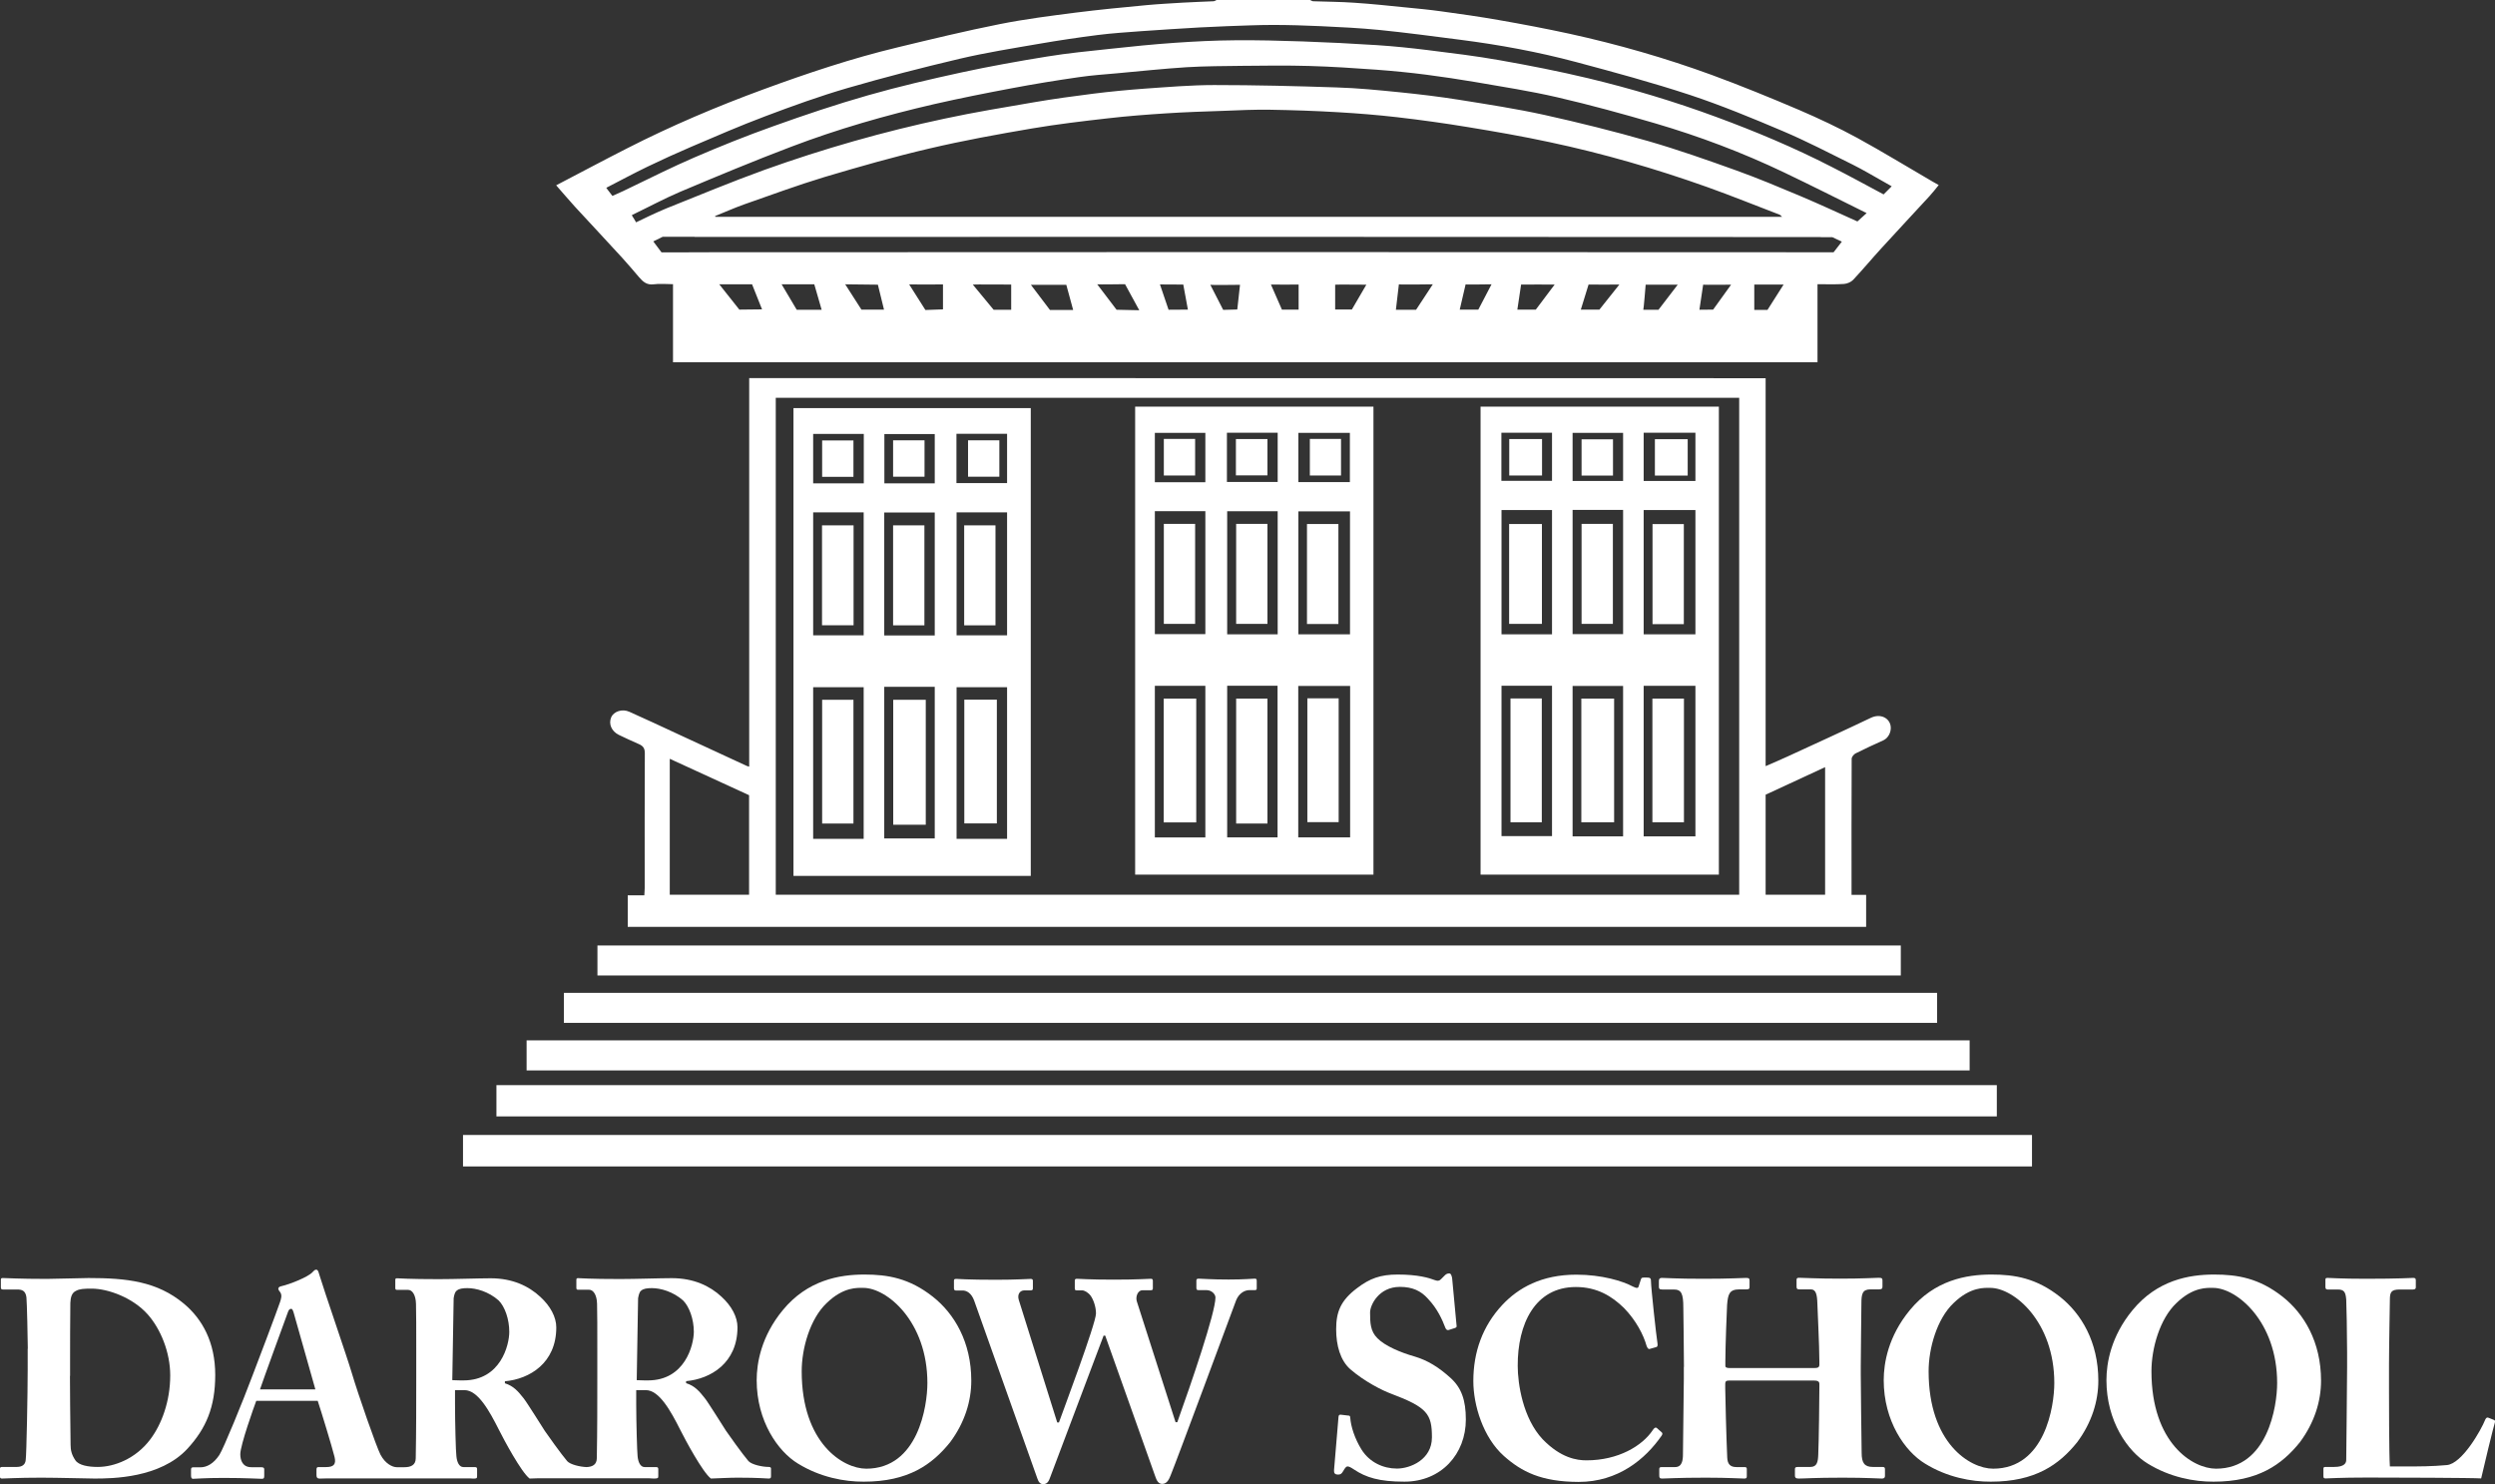 <?xml version="1.0" encoding="utf-8"?>
<!-- Generator: Adobe Illustrator 27.9.2, SVG Export Plug-In . SVG Version: 6.00 Build 0)  -->
<svg version="1.1" id="Layer_1" xmlns="http://www.w3.org/2000/svg" xmlns:xlink="http://www.w3.org/1999/xlink" x="0px" y="0px"
	 viewBox="0 0 2000.8 1190.2" style="enable-background:new 0 0 2000.8 1190.2;" xml:space="preserve">
<rect x="0" y="0" width="2000.8" height="1190.2" fill="#333333" stroke="none"/>
<g>
	<g>
		<g>
			<path fill="#ffffff" d="M1415.9,303.3c0,103.6,0,206.9,0,311.1c6.2-2.7,11.9-5.1,17.5-7.7c22.4-10.3,44.8-20.5,67-31.1c7.6-3.6,15,0.2,15.8,7
				c0.5,4.3-1.8,9.2-5.9,11.1c-7.5,3.4-15,6.8-22.3,10.5c-1.4,0.7-3.1,2.8-3.1,4.3c-0.2,36.2-0.1,72.3-0.1,109.1c3.9,0,7.6,0,11.7,0
				c0,8.9,0,17.1,0,25.7c-330.9,0-661.8,0-993.1,0c0-8.1,0-16.4,0-25.3c4.2,0,8.6,0,13.3,0c0.1-2.4,0.3-4.2,0.3-5.9
				c0-36-0.1-72,0.1-108c0-4.1-1.4-5.9-4.8-7.4c-5.4-2.4-10.8-4.8-16.1-7.4c-5.8-2.9-8.3-8.7-6.1-14c2-4.8,8.9-7.1,14.6-4.5
				c13.2,5.9,26.3,12,39.4,18.1c18.2,8.4,36.3,16.8,54.5,25.2c0.5,0.3,1.2,0.4,2.2,0.7c0-104,0-207.6,0-311.6
				C872.5,303.3,1143.8,303.3,1415.9,303.3z M1394.7,319c-257.9,0-515.2,0-772.6,0c0,133,0,265.8,0,398.5c257.7,0,515.1,0,772.6,0
				C1394.7,584.6,1394.7,452,1394.7,319z M537.1,608.5c0,36.9,0,73,0,109c21.4,0,42.5,0,63.6,0c0-27,0-53.6,0-79.8
				C579.5,627.9,558.5,618.3,537.1,608.5z M1415.9,717.5c16.2,0,32,0,47.7,0c0-34.1,0-67.7,0-102.3c-16.3,7.5-32,14.8-47.7,22.1
				C1415.9,664,1415.9,690.6,1415.9,717.5z"/>
			<path fill="#ffffff" d="M1629.5,910.2c0,8.6,0,16.7,0,25.2c-419.4,0-838.6,0-1258.2,0c0-8.3,0-16.5,0-25.2
				C790.5,910.2,1209.9,910.2,1629.5,910.2z"/>
			<path fill="#ffffff" d="M398.1,895.3c0-8.5,0-16.6,0-25.1c401.1,0,802,0,1203.2,0c0,8.2,0,16.4,0,25.1C1200.5,895.3,799.6,895.3,398.1,895.3z"/>
			<path fill="#ffffff" d="M1579.5,834.3c0,8.2,0,16,0,24.1c-385.7,0-771.3,0-1157.2,0c0-7.8,0-15.7,0-24.1C807.8,834.3,1193.5,834.3,1579.5,834.3z
				"/>
			<path fill="#ffffff" d="M452.2,820.3c0-8.3,0-16,0-24.1c367.1,0,734,0,1101.2,0c0,7.9,0,15.8,0,24.1C1186.5,820.3,819.5,820.3,452.2,820.3z"/>
			<path fill="#ffffff" d="M479.1,782.3c0-8.2,0-16,0-24.1c348.4,0,696.6,0,1045.2,0c0,7.9,0,15.8,0,24.1C1176.2,782.3,827.8,782.3,479.1,782.3z"/>
			<path fill="#ffffff" d="M1187.3,326.1c63.9,0,127.3,0,191.1,0c0,125.1,0,250,0,375.3c-63.6,0-127.1,0-191.1,0
				C1187.3,576.4,1187.3,451.4,1187.3,326.1z M1359.6,670.7c0-40.6,0-80.6,0-120.7c-14.1,0-27.8,0-41.5,0c0,40.4,0,80.5,0,120.7
				C1332,670.7,1345.7,670.7,1359.6,670.7z M1204.1,549.9c0,40.5,0,80.6,0,120.6c13.7,0,27.1,0,40.5,0c0-40.4,0-80.4,0-120.6
				C1231,549.9,1217.7,549.9,1204.1,549.9z M1301.6,670.7c0-40.6,0-80.6,0-120.6c-13.7,0-27.1,0-40.5,0c0,40.4,0,80.4,0,120.6
				C1274.7,670.7,1288,670.7,1301.6,670.7z M1359.6,508.7c0-33.6,0-66.6,0-99.7c-14.1,0-27.8,0-41.5,0c0,33.4,0,66.5,0,99.7
				C1332.1,508.7,1345.7,508.7,1359.6,508.7z M1261.1,408.9c0,33.5,0,66.6,0,99.6c13.7,0,27.1,0,40.5,0c0-33.4,0-66.4,0-99.6
				C1288,408.9,1274.7,408.9,1261.1,408.9z M1244.6,508.7c0-33.6,0-66.6,0-99.7c-13.8,0-27.1,0-40.5,0c0,33.4,0,66.5,0,99.7
				C1217.7,508.7,1231,508.7,1244.6,508.7z M1359.6,385.7c0-13.2,0-25.9,0-38.7c-14.1,0-27.8,0-41.5,0c0,13,0,25.7,0,38.7
				C1332,385.7,1345.6,385.7,1359.6,385.7z M1301.6,385.7c0-13.2,0-25.9,0-38.6c-13.7,0-27.1,0-40.5,0c0,13.1,0,25.8,0,38.6
				C1274.7,385.7,1288,385.7,1301.6,385.7z M1204,385.6c13.7,0,27.1,0,40.6,0c0-13,0-25.7,0-38.6c-13.6,0-27,0-40.6,0
				C1204,359.8,1204,372.4,1204,385.6z"/>
			<path fill="#ffffff" d="M910.3,326.1c63.9,0,127.3,0,191.1,0c0,125.1,0,250,0,375.3c-63.5,0-127.1,0-191.1,0
				C910.3,576.5,910.3,451.4,910.3,326.1z M1082.7,550.1c-14.2,0-27.9,0-41.6,0c0,40.7,0,81.1,0,121.4c14.1,0,27.8,0,41.6,0
				C1082.7,630.9,1082.7,590.6,1082.7,550.1z M984.1,549.9c0,40.9,0,81.3,0,121.6c13.8,0,27.1,0,40.4,0c0-40.7,0-81.1,0-121.6
				C1010.9,549.9,997.7,549.9,984.1,549.9z M966.6,671.6c0-40.8,0-81.2,0-121.6c-13.7,0-27.1,0-40.5,0c0,40.7,0,81,0,121.6
				C939.7,671.6,952.9,671.6,966.6,671.6z M1082.6,508.7c0-33.3,0-65.9,0-98.6c-14.1,0-27.8,0-41.4,0c0,33.1,0,65.8,0,98.6
				C1055.1,508.7,1068.7,508.7,1082.6,508.7z M1024.6,508.7c0-33.2,0-65.9,0-98.7c-13.7,0-27.1,0-40.5,0c0,33.1,0,65.8,0,98.7
				C997.7,508.7,1011,508.7,1024.6,508.7z M926.1,409.9c0,33.2,0,65.9,0,98.6c13.7,0,27.1,0,40.5,0c0-33,0-65.7,0-98.6
				C953,409.9,939.7,409.9,926.1,409.9z M1082.5,386.6c0-13.6,0-26.7,0-39.5c-14.1,0-27.8,0-41.3,0c0,13.5,0,26.5,0,39.5
				C1055.2,386.6,1068.8,386.6,1082.5,386.6z M983.9,386.5c13.9,0,27.3,0,40.7,0c0-13.4,0-26.4,0-39.5c-13.7,0-27.1,0-40.7,0
				C983.9,360.3,983.9,373.2,983.9,386.5z M966.6,386.7c0-13.5,0-26.6,0-39.6c-13.7,0-27.1,0-40.5,0c0,13.4,0,26.4,0,39.6
				C939.7,386.7,952.9,386.7,966.6,386.7z"/>
			<path fill="#ffffff" d="M826.6,327.3c0,125.2,0,250,0,375.1c-63.4,0-126.7,0-190.3,0c0-124.9,0-249.8,0-375.1
				C699.5,327.3,762.8,327.3,826.6,327.3z M692.6,672.7c0-40.9,0-81.3,0-121.6c-13.7,0-27.1,0-40.5,0c0,40.7,0,81.1,0,121.6
				C665.7,672.7,679,672.7,692.6,672.7z M807.6,672.7c0-40.9,0-81.3,0-121.6c-13.7,0-27.1,0-40.5,0c0,40.7,0,81.1,0,121.6
				C780.7,672.7,794,672.7,807.6,672.7z M709.1,550.8c0,40.9,0,81.3,0,121.6c13.7,0,27.1,0,40.5,0c0-40.7,0-81.1,0-121.6
				C736,550.8,722.7,550.8,709.1,550.8z M767.1,410.9c0,33.2,0,65.9,0,98.6c13.7,0,27.1,0,40.5,0c0-33.1,0-65.7,0-98.6
				C794,410.9,780.7,410.9,767.1,410.9z M749.6,509.6c0-33.2,0-65.9,0-98.6c-13.7,0-27.1,0-40.5,0c0,33,0,65.7,0,98.6
				C722.7,509.6,735.9,509.6,749.6,509.6z M652.1,410.9c0,33.2,0,65.9,0,98.6c13.7,0,27.1,0,40.5,0c0-33.1,0-65.7,0-98.6
				C679,410.9,665.7,410.9,652.1,410.9z M767,387.4c13.4,0,26.9,0,40.6,0c0-13.1,0-26.1,0-39.5c-13.6,0-27,0-40.6,0
				C767,361.1,767,374.1,767,387.4z M749.6,387.6c0-13.3,0-26.4,0-39.5c-13.7,0-27.1,0-40.4,0c0,13.4,0,26.5,0,39.5
				C722.9,387.6,736.1,387.6,749.6,387.6z M692.7,348c-13.7,0-27.1,0-40.6,0c0,13.3,0,26.4,0,39.6c13.7,0,27,0,40.6,0
				C692.7,374.3,692.7,361.4,692.7,348z"/>
			<path fill="#ffffff" d="M1325.1,659.4c0-33.4,0-66.1,0-99.2c8.4,0,16.6,0,25.3,0c0,32.9,0,65.9,0,99.2C1342,659.4,1333.8,659.4,1325.1,659.4z"/>
			<path fill="#ffffff" d="M1211.3,560.1c8.6,0,16.7,0,25.1,0c0,33.1,0,66,0,99.3c-8.2,0-16.5,0-25.1,0C1211.3,626.4,1211.3,593.4,1211.3,560.1z"/>
			<path fill="#ffffff" d="M1268.1,659.4c0-33.3,0-66.1,0-99.2c8.7,0,17.3,0,26.3,0c0,32.9,0,65.9,0,99.2C1285.6,659.4,1277.1,659.4,1268.1,659.4z"
				/>
			<path fill="#ffffff" d="M1350.3,500.5c-8.5,0-16.6,0-25.1,0c0-26.7,0-53.3,0-80.2c8.2,0,16.4,0,25.1,0C1350.3,446.8,1350.3,473.4,1350.3,500.5z"
				/>
			<path fill="#ffffff" d="M1268.3,420.1c8.6,0,16.7,0,25.1,0c0,26.8,0,53.3,0,80.2c-8.2,0-16.4,0-25.1,0C1268.3,473.8,1268.3,447.1,1268.3,420.1z"
				/>
			<path fill="#ffffff" d="M1210.2,500.3c0-26.8,0-53.3,0-80.1c8.8,0,17.4,0,26.3,0c0,26.7,0,53.2,0,80.1C1227.9,500.3,1219.3,500.3,1210.2,500.3z"
				/>
			<path fill="#ffffff" d="M1327.1,381.4c0-10,0-19.5,0-29.2c8.8,0,17.3,0,26.3,0c0,9.6,0,19.3,0,29.2C1344.7,381.4,1336.1,381.4,1327.1,381.4z"/>
			<path fill="#ffffff" d="M1293.5,352.3c0,9.9,0,19.3,0,29.1c-8.4,0-16.6,0-25.2,0c0-9.5,0-19.1,0-29.1C1276.5,352.3,1284.8,352.3,1293.5,352.3z"
				/>
			<path fill="#ffffff" d="M1236.6,352.1c0,10,0,19.4,0,29.2c-8.7,0-17.3,0-26.3,0c0-9.6,0-19.3,0-29.2C1219,352.1,1227.6,352.1,1236.6,352.1z"/>
			<path fill="#ffffff" d="M1048.4,560c8.5,0,16.6,0,25.1,0c0,33.1,0,66,0,99.3c-8.1,0-16.4,0-25.1,0C1048.4,626.5,1048.4,593.5,1048.4,560z"/>
			<path fill="#ffffff" d="M1016.4,660.4c-8.6,0-16.7,0-25.1,0c0-33.4,0-66.6,0-100.2c8.2,0,16.5,0,25.1,0C1016.4,593.4,1016.4,626.8,1016.4,660.4z
				"/>
			<path fill="#ffffff" d="M959.3,659.5c-8.8,0-17.3,0-26.1,0c0-33.1,0-66,0-99.3c8.5,0,17.1,0,26.1,0C959.3,593.1,959.3,626.1,959.3,659.5z"/>
			<path fill="#ffffff" d="M1048.1,500.4c0-26.9,0-53.4,0-80.2c8.4,0,16.6,0,25.2,0c0,26.6,0,53.2,0,80.2C1065,500.4,1056.8,500.4,1048.1,500.4z"/>
			<path fill="#ffffff" d="M991.3,420.1c8.5,0,16.6,0,25.1,0c0,26.8,0,53.3,0,80.2c-8.2,0-16.4,0-25.1,0C991.3,473.8,991.3,447.1,991.3,420.1z"/>
			<path fill="#ffffff" d="M933.3,420.1c8.6,0,16.7,0,25.1,0c0,26.8,0,53.3,0,80.2c-8.2,0-16.4,0-25.1,0C933.3,473.8,933.3,447.1,933.3,420.1z"/>
			<path fill="#ffffff" d="M1050.4,352c8.5,0,16.6,0,25,0c0,9.7,0,19.3,0,29.3c-8.2,0-16.4,0-25,0C1050.4,371.8,1050.4,362.1,1050.4,352z"/>
			<path fill="#ffffff" d="M991.1,381.2c0-9.9,0-19.3,0-29.1c8.4,0,16.7,0,25.3,0c0,9.6,0,19.1,0,29.1C1008,381.2,999.6,381.2,991.1,381.2z"/>
			<path fill="#ffffff" d="M933.3,352c8.5,0,16.6,0,25.1,0c0,9.8,0,19.3,0,29.3c-8.2,0-16.4,0-25.1,0C933.3,371.8,933.3,362.1,933.3,352z"/>
			<path fill="#ffffff" d="M684.4,660.4c-8.6,0-16.7,0-25.1,0c0-33.1,0-66,0-99.2c8.2,0,16.5,0,25.1,0C684.4,594.1,684.4,627.1,684.4,660.4z"/>
			<path fill="#ffffff" d="M773.3,561.1c8.8,0,17.3,0,26.1,0c0,33.1,0,66,0,99.2c-8.5,0-17.1,0-26.1,0C773.3,627.5,773.3,594.5,773.3,561.1z"/>
			<path fill="#ffffff" d="M742.4,661.4c-8.7,0-17.3,0-26.1,0c0-33.4,0-66.6,0-100.2c8.6,0,17.2,0,26.1,0C742.4,594.5,742.4,627.8,742.4,661.4z"/>
			<path fill="#ffffff" d="M798.3,501.5c-8.6,0-16.7,0-25.1,0c0-26.8,0-53.3,0-80.2c8.2,0,16.4,0,25.1,0C798.3,447.8,798.3,474.4,798.3,501.5z"/>
			<path fill="#ffffff" d="M741.3,501.5c-8.6,0-16.7,0-25.1,0c0-26.8,0-53.3,0-80.2c8.2,0,16.4,0,25.1,0C741.3,447.8,741.3,474.4,741.3,501.5z"/>
			<path fill="#ffffff" d="M684.5,421.3c0,26.9,0,53.3,0,80.1c-8.4,0-16.7,0-25.3,0c0-26.6,0-53.1,0-80.1C667.5,421.3,675.8,421.3,684.5,421.3z"/>
			<path fill="#ffffff" d="M776.3,353.1c8.6,0,16.7,0,25.1,0c0,9.8,0,19.3,0,29.2c-8.2,0-16.5,0-25.1,0C776.3,372.8,776.3,363.1,776.3,353.1z"/>
			<path fill="#ffffff" d="M716.2,382.3c0-9.8,0-19.4,0-29.2c8.5,0,16.7,0,25.2,0c0,9.7,0,19.3,0,29.2C733.2,382.3,724.9,382.3,716.2,382.3z"/>
			<path fill="#ffffff" d="M684.4,382.4c-8.4,0-16.6,0-25.1,0c0-9.7,0-19.3,0-29.2c8.3,0,16.5,0,25.1,0C684.4,362.7,684.4,372.2,684.4,382.4z"/>
		</g>
		<g>
			<path fill="#ffffff" d="M22.3,1081.6c0-5.9-0.7-37.8-1.1-41.2c-0.7-5.4-3.6-6.3-7.4-6.3H2.5c-1.1,0-1.8-0.2-1.8-1.6v-6.5c0-0.9,0.7-1.1,1.6-1.1
				c2.9,0,12.8,0.7,35.3,0.7c5.9,0,28.4-0.7,33.5-0.7c30.6,0,54.9,2.7,76.3,20.5c14.9,12.4,25.2,31.1,25.2,57.2
				c0,25.9-7.4,43-22.3,59.2c-21.8,23.6-60.3,23.9-74.5,23.9c-3.6,0-30.2-0.7-42.6-0.7c-19.6,0-28.6,0.7-31.7,0.7
				c-1.1,0-1.6-0.5-1.6-2v-5.9c0-0.9,0.7-1.4,1.8-1.4h11.7c4.3,0,6.8-1.8,7.2-5.4c0.7-4.7,1.6-55.4,1.6-72.5V1081.6z M56.1,1103.4
				c0,2.9,0.2,41.2,0.5,55.2c0,4.5,0.9,8.1,3.8,12.4c2.7,4.1,10.4,5.4,18,5.4c13.1,0,30.4-6.5,42.1-22.1c9-11.9,16-30.4,16-51.3
				c0-18.5-7.7-37.4-18.2-49.1c-11.9-13.3-31.7-20.5-44.8-20.5c-6.3,0-9.7,0.2-12.6,1.8c-3.4,1.6-4.3,5.2-4.5,9.7
				c-0.2,9.5-0.2,38.9-0.2,42.6V1103.4z"/>
			<path fill="#ffffff" d="M255.4,1185.5c0.3,0.1,0.6,0.2,1.1,0.2c1.4,0,3-0.1,5.2-0.2H255.4z"/>
			<path fill="#ffffff" d="M377.2,1185.5c1.4,0.1,2,0.2,2,0.2c1.1,0,1.8,0,2.3-0.2H377.2z"/>
			<path fill="#ffffff" d="M616.6,1176.4c-5.2,0-13.7-1.8-16.4-4.7c-4.5-5.2-16.7-22.3-18-24.3c-1.8-2.7-14.2-22.7-17.1-26.3
				c-4.3-5.4-7.9-9.7-14.9-11.9v-1.6c19.8-1.8,41.2-14.6,41.2-43.2c0-8.3-4.7-17.1-12.8-24.5c-9.2-8.6-22.3-14.9-39.9-14.9
				c-9.2,0-29,0.7-41.6,0.7c-24.5,0-31.5-0.7-33.6-0.7c-1.1,0-1.3,0.4-1.3,1.6v6.1c0,0.9,0.2,1.6,1.3,1.6h9c3.1,0,6.1,3.8,6.3,11.2
				c0.2,6.1,0.2,20.5,0.2,37.2v21.8c0,21.4,0,42.6-0.4,64.8c0,5.3-3.6,7-8.1,7.2c-0.1,0-0.1,0-0.2,0c-5.2-0.2-12.9-2-15.4-4.7
				c-4.5-5.2-16.7-22.3-18-24.3c-1.8-2.7-14.2-22.7-17.1-26.3c-4.3-5.4-7.9-9.7-14.9-11.9v-1.6c19.8-1.8,41.2-14.6,41.2-43.2
				c0-8.3-4.7-17.1-12.8-24.5c-9.2-8.6-22.3-14.9-39.8-14.9c-9.2,0-29.1,0.7-41.7,0.7c-24.5,0-31.5-0.7-33.5-0.7
				c-1.1,0-1.3,0.4-1.3,1.6v6.1c0,0.9,0.2,1.6,1.3,1.6h9c3.2,0,6.1,3.8,6.3,11.2c0.2,6.1,0.2,20.5,0.2,37.2v21.8
				c0,21.4,0,42.6-0.4,64.8c0,5.6-4.1,7.2-9,7.2h-6.2c-3.4,0-9.2-2.7-13.1-10.1c-3.2-6.1-17.8-48-23-65.5
				c-4.3-14.4-21.8-64.8-26.1-79c-0.7-2.5-1.1-3.8-2.5-3.8c-1.1,0-1.8,0.9-2.9,2c-3.4,3.8-18,9.7-25.2,11.3c-1.8,0.4-2.2,1.3-2.2,2
				c0,0.9,0.9,2,1.6,2.9c1.6,2.5,0.5,5.4-0.2,7.7c-2,6.1-20.3,54.5-22.1,59c-7.4,19.8-23.4,59-26.6,63.7c-4.5,6.8-9.9,9.9-15.3,9.9
				h-5.8c-1.3,0-1.6,0.7-1.6,2v4.3c0,1.6,0.2,2.9,1.6,2.9c3.2,0,8.1-0.7,24.5-0.7c18.5,0,27.7,0.7,30.6,0.7c1.8,0,2-0.7,2-2.5v-5
				c0-0.9-0.2-1.8-2.5-1.8h-7.9c-6.8,0-8.8-5.4-8.8-10.4c0-7.2,11-38.1,12.8-42.8h49.3c2.7,8.1,11.5,36.9,13.5,45
				c1.4,5.9-0.7,8.1-6.8,8.1h-6.3c-1.1,0-1.4,0.9-1.4,2v4.3c0,1.3,0.2,2.4,1.4,2.8c0,0,0,0,0,0h126.2c0.2,0,0.3-0.1,0.4-0.1
				c0.8-0.3,0.8-0.8,0.8-1.8v-5.4c0-1.1-0.2-1.8-1.8-1.8h-9.2c-3.4,0-5.2-4.1-5.6-8.8c-0.5-2.9-1.1-28.2-1.1-41.4v-11.5h7.6
				c10.8,0,20,16.7,27.7,32c3.8,7.6,17.8,33.8,24.5,38.9c2-0.1,4.1-0.2,6.3-0.2h89.5c2.7,0.1,3.7,0.2,3.8,0.2c3.4,0,3.6-0.4,3.6-2
				v-5.4c0-1.1-0.2-1.8-1.8-1.8h-9.2c-3.4,0-5.2-4.1-5.6-8.8c-0.4-2.9-1.1-28.2-1.1-41.4v-11.5h7.7c10.8,0,20,16.7,27.7,32
				c3.8,7.6,17.8,33.8,24.5,38.9c6.5-0.2,14.9-0.7,21.4-0.7c17.3,0,23.2,0.7,25,0.7c1.6,0,1.8-0.7,1.8-2v-5.4
				C618.4,1177.3,618.2,1176.4,616.6,1176.4z M208.5,1114.2c1.8-5.6,21.2-58.8,22.3-61.7c0.7-2,1.3-2.9,2.7-2.9
				c1.1,0,1.6,1.6,2.5,4.9l16.9,59.7H208.5z M371.7,1107c-2,0-4.7,0-9-0.2l1.1-65.7c0.4-2.7,1.1-5.2,2.5-6.1c1.8-1.6,4.7-2,8.6-2
				c6.8,0,16.9,2.7,25,9.9c4.9,4.9,8.5,14.9,8.5,25.2C408.4,1078.7,401.4,1107,371.7,1107z M519.6,1107c-2,0-4.7,0-9-0.2l1.1-65.7
				c0.5-2.7,1.1-5.2,2.5-6.1c1.8-1.6,4.7-2,8.6-2c6.8,0,16.9,2.7,25,9.9c4.9,4.9,8.6,14.9,8.6,25.2
				C556.3,1078.7,549.3,1107,519.6,1107z"/>
			<path fill="#ffffff" d="M639.9,1173.7c-16-9.7-33.1-34-33.1-66.9c0-13.7,3.6-35.1,20.9-56.1c19.8-24.1,45.3-28.6,65.5-28.6
				c18.7,0,36,2.9,54.9,17.8c17.1,13.5,30.8,36.2,30.8,67.3c0,16.4-5.2,33.5-16.9,49.3c-14.6,18.2-33.8,31.7-69.3,31.7
				C677.3,1188.3,657.7,1184.7,639.9,1173.7z M743.7,1109.1c0-49.3-32.4-76.3-51.3-76.3c-4.5,0-15.8-1.1-29.5,12.2
				c-13.3,12.6-20,36.2-20,54.7c0,57.6,33.1,78.1,51.8,78.1C736.3,1177.7,743.7,1127.5,743.7,1109.1z"/>
			<path fill="#ffffff" d="M886.3,1071.1H885l-42.8,113.5c-0.9,2.5-2,5.6-5.6,5.6c-2.5,0-3.8-1.8-4.7-4.5l-50.7-142.7c-2.3-6.3-6.3-8.1-9.2-8.1
				h-5.6c-1.1,0-1.4-0.9-1.4-1.8v-5.9c0-1.1,0.2-1.6,1.8-1.6c1.8,0,8.8,0.7,32,0.7c16.2,0,25.4-0.7,27.7-0.7c1.6,0,1.8,0.7,1.8,1.8
				v5.6c0,1.1-0.2,1.8-1.8,1.8h-5c-3.6,0-5.9,3.2-4.5,7.7l30.8,98.2h1.4c2.7-7.7,29.7-79.3,29.7-87.4c0-5.6-2.3-11.5-4.3-14.2
				s-5-4.3-6.8-4.3h-4.5c-1.1,0-1.4-0.5-1.4-1.8v-5.9c0-0.9,0.2-1.6,1.6-1.6c2,0,9.9,0.7,29.7,0.7c18.9,0,27.5-0.7,29.7-0.7
				c1.4,0,1.6,0.7,1.6,2v5.6c0,0.9-0.2,1.6-1.6,1.6h-6.8c-3.6,0-5.6,5-4.5,8.8l31.1,97h1.4c11-30.6,30.6-87.8,30.6-100
				c0-2.5-2.9-5.9-7.2-5.9h-6.5c-1.4,0-1.6-0.7-1.6-2v-5.6c0-0.9,0.2-1.6,1.8-1.6c2.3,0,10.1,0.7,24.1,0.7c12.6,0,19.1-0.7,20.9-0.7
				c1.4,0,1.6,0.5,1.6,2v5.6c0,0.9,0,1.6-1.6,1.6h-4.3c-3.8,0-8.3,2.5-10.6,8.1c-2.7,7.2-48,129.5-52.5,140.3c-1.1,2.7-2.7,7-6.8,7
				c-3.2,0-4.5-2.9-5.6-6.1L886.3,1071.1z"/>
			<path fill="#ffffff" d="M1081.2,1135.2c0.9,0,1.6,0.2,1.6,1.8c0.5,7,3.6,16.7,9,25.4c6.5,10.4,17.6,15.3,28.4,15.3s28.1-7.2,28.1-25
				c0-18.7-3.6-24.1-32.9-35.1c-6.8-2.5-21.2-9.7-32.6-19.6c-7.9-7-11.3-18.9-11.3-32c0-13.7,3.4-23,16.9-33.1
				c10.1-7.7,18.7-10.8,32.4-10.8c16.4,0,25.2,2.7,29.9,4.5c2.3,0.9,3.8,0.5,5.2-1.1l2.9-2.9c0.9-0.9,2-1.4,3.4-1.4
				c1.6,0,2,2.5,2.3,3.8l3.6,38.5c0,0.9-0.5,1.1-1.1,1.4l-5,1.6c-1.1,0.5-2.3,0-2.9-1.6c-2.5-6.5-6.3-15.3-14-23.4
				c-5.6-6.3-12.4-9.5-22.5-9.5c-16.9,0-23.9,14.6-23.9,20.5c0,8.3,0.2,15.1,5.9,20.7c5.9,6.1,18.7,11.5,29.7,14.6
				c10.8,3.2,19.6,8.8,28.8,17.1c8.8,7.9,12.4,17.8,12.4,33.5c0,27.5-19.6,49.8-49.3,49.8c-20.3,0-30.8-3.4-40.3-9.7
				c-2.7-1.8-4.1-2.5-5.2-2.5c-1.4,0-2.3,1.6-3.6,3.8c-1.4,2.5-2.5,2.7-4.1,2.7c-2.5,0-3.4-1.1-3.2-3.6l3.6-42.8
				c0.2-1.6,0.9-1.6,1.8-1.6L1081.2,1135.2z"/>
			<path fill="#ffffff" d="M1206,1167.6c-16.7-14.9-24.5-40.8-24.5-60.1c0-23.2,7.4-44.1,23.2-61c12.8-13.7,31.5-24.3,59.4-24.3
				c20.5,0,37.4,5.2,45.3,9.5c3.2,1.6,4.3,1.4,4.7-0.2l1.8-5.6c0.5-1.4,0.9-1.4,4.3-1.4s3.8,0.5,3.8,3.6c0,4.3,4.1,42.6,5.2,49.3
				c0.2,1.6,0,2.7-1.1,2.9l-5,1.4c-1.1,0.5-2-0.5-2.7-2.5c-2.5-9-8.6-20.5-18-30.2c-9.7-9.5-21.6-16.9-38.7-16.9
				c-32.9,0-46.8,29.9-46.6,63.3c0,14.2,4.1,41.9,20,58.8c14.6,15.1,27.5,16.9,35.1,16.9c25.7,0,44.8-11.7,53.1-24.1
				c1.1-1.8,2.3-2.7,3.4-1.8l3.8,3.4c0.7,0.5,0.9,1.4,0,2.7c-13.1,18.9-34.9,37.1-66.6,37.1
				C1235.9,1188.3,1220.2,1180.2,1206,1167.6z"/>
			<path fill="#ffffff" d="M1350.4,1096.2c0-14-0.5-44.4-0.5-47.5c0-11.5-1.6-14.6-7.7-14.6h-9.2c-2.5,0-2.7-0.9-2.7-2.3v-4.3
				c0-1.4,0.2-2.7,2.5-2.7c3.8,0,11,0.7,33.5,0.7c22.1,0,30.2-0.7,34-0.7c2.5,0,2.7,0.7,2.7,2.5v4.7c0,1.4-0.2,2-2.7,2h-5.4
				c-8.1,0-9.2,3.8-9.9,12.4c-0.2,3.2-1.4,32.9-1.4,45.5v3.4c0,1.1,0.7,1.8,3.6,1.8h67.3c3.4,0,4.5-0.5,4.5-2.9v-2.3
				c0-12.8-1.6-44.1-1.6-46.4c-0.2-7.2-1.1-11.5-5.2-11.5h-9.2c-2,0-2.3-0.7-2.3-2.3v-5c0-1.4,0.2-2,2-2c4.1,0,13.7,0.7,32.9,0.7
				c18.7,0,28.1-0.7,31.1-0.7c2.7,0,2.9,0.7,2.9,2.5v4.3c0,1.6-0.2,2.5-2.9,2.5h-6.8c-6.5,0-7.2,3.8-7.2,11.5
				c0,3.2-0.5,41.2-0.5,49.5v7.7c0,7.2,0.5,50,0.7,62.4c0,8.1,2.3,11.3,9,11.3h7.7c1.8,0,2,0.7,2,2v5c0,1.1-0.2,2.3-2.5,2.3
				c-3.6,0-11.3-0.7-31.5-0.7c-23,0-30.2,0.7-35.3,0.7c-2.5,0-2.9-1.1-2.9-2.3v-5c0-1.4,0.2-2,2.5-2h9.9c5.4,0,6.1-4.3,6.3-9.9
				c0.5-10.6,0.9-46.8,0.9-54v-2.7c0-2.5-2.3-2.7-5-2.7h-67.3c-2.5,0-3.2,0.7-3.2,2.7v3.4c0,5.6,0.9,40.3,1.6,55.6
				c0.2,5.4,2.5,7.7,7.4,7.7h6.3c1.8,0,2,0.5,2,1.8v5.4c0,1.4-0.2,2-2,2c-4.1,0-11.9-0.7-30.8-0.7c-23.9,0-30.6,0.7-35.1,0.7
				c-2,0-2.3-0.7-2.3-2.5v-4.7c0-1.6,0.2-2,2.3-2h10.4c5.6,0,6.3-5.4,6.3-10.4c0.2-10.6,0.7-54.3,0.7-60.1V1096.2z"/>
			<path fill="#ffffff" d="M1543.7,1173.7c-16-9.7-33.1-34-33.1-66.9c0-13.7,3.6-35.1,20.9-56.1c19.8-24.1,45.3-28.6,65.5-28.6
				c18.7,0,36,2.9,54.9,17.8c17.1,13.5,30.8,36.2,30.8,67.3c0,16.4-5.2,33.5-16.9,49.3c-14.6,18.2-33.8,31.7-69.3,31.7
				C1581,1188.3,1561.4,1184.7,1543.7,1173.7z M1647.4,1109.1c0-49.3-32.4-76.3-51.3-76.3c-4.5,0-15.8-1.1-29.5,12.2
				c-13.3,12.6-20,36.2-20,54.7c0,57.6,33.1,78.1,51.8,78.1C1640,1177.7,1647.4,1127.5,1647.4,1109.1z"/>
			<path fill="#ffffff" d="M1722.3,1173.7c-16-9.7-33.1-34-33.1-66.9c0-13.7,3.6-35.1,20.9-56.1c19.8-24.1,45.3-28.6,65.5-28.6
				c18.7,0,36,2.9,54.9,17.8c17.1,13.5,30.8,36.2,30.8,67.3c0,16.4-5.2,33.5-16.9,49.3c-14.6,18.2-33.8,31.7-69.3,31.7
				C1759.7,1188.3,1740.1,1184.7,1722.3,1173.7z M1826.1,1109.1c0-49.3-32.4-76.3-51.3-76.3c-4.5,0-15.8-1.1-29.5,12.2
				c-13.3,12.6-20,36.2-20,54.7c0,57.6,33.1,78.1,51.8,78.1C1818.7,1177.7,1826.1,1127.5,1826.1,1109.1z"/>
			<path fill="#ffffff" d="M1915.8,1114.5c0,3.8,0,52.5,0.7,61.5h12.8c10.6,0,20.7,0,32.9-1.1c12.2-1.1,27.5-28.1,30.8-36.5c0.7-1.4,1.4-2,2.7-1.4
				l4.5,1.8c0.7,0.5,0.7,0.7,0.5,2c-0.7,1.6-9.7,38.7-11,44.8c-5.9-0.5-70.7-0.7-91.4-0.7c-22.3,0-30.4,0.7-33.3,0.7
				c-1.6,0-1.8-0.5-1.8-2v-5.6c0-1.1,0.2-1.6,1.6-1.6h7c8.3,0,9.7-3.2,9.7-5.6c0-4.3,0.7-60.3,0.7-74.1v-12.6
				c0-14.4-0.5-38.3-0.7-41.9c-0.5-5.9-1.6-8.1-6.8-8.1h-8.3c-1.4,0-1.6-1.1-1.6-2.3v-5.4c0-1.1,0.2-1.6,1.6-1.6
				c2.5,0,10.6,0.7,31.1,0.7c26.3,0,35.8-0.7,37.8-0.7c1.8,0,2,0.7,2,2.3v5.2c0,1.1-0.5,1.8-2.3,1.8h-10.6c-7,0-7.9,2.3-7.9,8.3
				c0,2.9-0.7,36.9-0.7,52.7V1114.5z"/>
		</g>
		<g>
			<path fill="#ffffff" d="M552.9,190"/>
			<path fill="#ffffff" d="M538.3,190"/>
			<path fill="#ffffff" d="M531.3,189.9"/>
			<path fill="#ffffff" d="M1319.7,228.2"/>
			<path fill="#ffffff" d="M1549.4,145.4c-20-11.6-39.7-23.7-60-34.8c-15.1-8.2-30.8-15.6-46.6-22.4c-23.2-9.9-46.5-19.4-70.1-28.1
				c-37.2-13.6-75.2-24.5-113.9-33c-18.9-4.1-37.8-7.7-56.8-11c-15.3-2.7-30.8-4.9-46.2-7c-9.3-1.3-18.6-2.2-28-3.1
				c-13.9-1.4-27.9-2.9-41.8-3.8C1075,1.4,1064,1.4,1053.1,1c-0.8,0-1.7-0.7-2.5-1c-25,0-50,0-75,0c-0.8,0.4-1.7,1-2.5,1
				c-8.1,0.4-16.2,0.6-24.3,1.1c-9.7,0.6-19.5,1.1-29.2,2c-19,1.8-38,3.6-56.9,6c-20.3,2.6-40.7,5.2-60.8,9.2
				c-27.6,5.5-54.9,12.1-82.2,18.7c-36.6,8.8-72.2,20.7-107.6,33.7c-37.3,13.7-73.8,29.2-109.1,47.2c-18.9,9.6-37.6,19.6-57,29.7
				c5.7,6.4,10.2,11.9,15,17.1c12.7,13.8,25.5,27.4,38.1,41.2c4.6,5,8.9,10.2,13.3,15.3c3.1,3.6,6.2,6.5,11.7,5.8
				c5-0.7,10.2-0.1,15.6-0.1c0,21.4,0,42,0,62.6c306.1,0,611.7,0,917.8,0c0-21,0-41.6,0-62.6c7.4,0,14.4,0.3,21.3-0.2
				c2.5-0.2,5.6-1.5,7.3-3.3c7.8-8.3,15.1-17.1,22.8-25.5c12.7-13.9,25.6-27.7,38.4-41.6c2.5-2.7,4.8-5.7,7.4-8.9
				C1552.8,147.4,1551.1,146.4,1549.4,145.4z M592.9,248.3L576.8,228h26.3l8,20.1L592.9,248.3z M638.9,248.4L626.8,228H653l5.9,20.4
				H638.9z M690.8,248.3l-13-20.3l26.2,0.3l4.9,20H690.8z M756.2,248.1l-14.1,0.5l-13-20.5c-0.1,0.1,27.1,0,27.1,0V248.1z
				 M810.9,248.4h-14.1l-16.7-20.2c0-0.2,30.8,0,30.8,0V248.4z M842,248.6l-15.3-20.2c0.5,0,28.4,0,28.4,0l5.5,20.2H842z
				 M895.4,248.4L879.9,228c0.2,0.2,22.3-0.1,22.3-0.1l11.4,20.9L895.4,248.4z M937.1,248.4l-6.9-20.3l18.7,0.1l3.7,20.1
				L937.1,248.4z M992.2,248.2l-11.3,0.3l-10.3-20.1c0,0.3,23.8,0,23.8,0L992.2,248.2z M1028,248.3l-8.8-20.1c0.1,0.1,22.2,0,22.2,0
				l0,20.1H1028z M1084.1,248.2h-13.4v-19.9c-0.2-0.2,25,0,25,0L1084.1,248.2z M1135.6,248.4h-16.2l2.4-20.4c0.4,0.4,27.2,0,27.2,0
				L1135.6,248.4z M1185.5,248.3h-14.9l4.7-20.2c0.2,0.2,20.8-0.1,20.8-0.1L1185.5,248.3z M1231.6,248.3h-14.8l3-20.1
				c0.1-0.1,26.9,0,26.9,0L1231.6,248.3z M1282.6,248.3h-14.9l6.2-20.1c0.1,0.1,24.7,0,24.7,0L1282.6,248.3z M1330,248.4h-12.2
				c0.3-0.3,1.9-20.1,1.9-20.1h25.7L1330,248.4z M1373.8,248.3l-11,0.1l3-20.1c0.2,0.2,22.4,0,22.4,0L1373.8,248.3z M1417.4,248.5
				h-10.6v-20.3h23.5L1417.4,248.5z M1470.4,202.3h-22l0,0c-295.3-0.2-600.4-0.2-895.9,0l0,0.1h-22l-6.6-8.8l7.5-3.7H557l0,0.1
				c298.7-0.1,603.7-0.1,902.1,0.1c0.6,0,1.2,0,1.7,0.1h8.6l6.1,2.9c0,0,0,0,0.1,0c0,0,0,0,0,0l1.4,0.7L1470.4,202.3z M573.4,173.3
				c7.7-3.1,15.3-6.5,23.1-9.3c21.5-7.5,42.8-15.4,64.6-22c27.9-8.3,55.9-16.3,84.2-22.9c27.2-6.4,54.8-11.4,82.4-16.1
				c20.1-3.4,40.3-5.8,60.6-8.1c15.5-1.8,31.2-3,46.8-4c15.2-1,30.4-1.5,45.6-2c12.6-0.5,25.2-1.1,37.8-0.9
				c18.2,0.3,36.5,0.9,54.7,2c15.8,0.9,31.6,2.2,47.3,4c18.9,2.2,37.8,4.8,56.5,7.9c22,3.6,43.9,7.4,65.7,12.1
				c42.9,9.1,85,21.3,126.3,36c19.6,7,38.8,14.8,58.2,22.2c0.5,0.2,0.9,0.8,1.9,1.7c-285.6,0-570.5,0-855.4,0
				C573.6,173.7,573.5,173.5,573.4,173.3z M1489.5,177.6c-14.9-6.7-30.2-13.8-45.8-20.4c-16.9-7.1-33.8-14.2-51-20.4
				c-23.4-8.4-46.9-16.7-70.8-23.6c-27.5-7.9-55.3-14.8-83.2-21c-22.7-5-45.7-8.5-68.7-12.2c-15.7-2.5-31.6-4.4-47.4-6
				c-16.9-1.7-33.8-3.4-50.8-3.9c-32.7-1.1-65.4-1.9-98.1-1.9c-18.7,0-37.4,1.6-56,2.9c-13.6,1-27.2,2.3-40.8,4
				c-16,2-31.9,4.2-47.7,6.9c-23.9,4.1-47.8,8-71.5,13.1c-49,10.4-97.1,24.1-144.3,41c-26.6,9.6-52.7,20.5-79,31
				c-4.7,1.9-9.3,4.1-13.9,6.2l-10.4,5l-2-3.4c-0.5-0.6-1-1.4-1.4-2.4c13.1-6.3,25.7-13.1,38.8-18.7c29.4-12.4,58.9-24.7,88.7-36
				c37.5-14.3,76-25.3,115-34.3c20.6-4.7,41.3-8.8,62-12.7c17.9-3.4,35.8-6.3,53.8-8.9c10.1-1.5,20.3-2.2,30.5-3.1
				c18.7-1.7,37.4-3.7,56.1-4.9c14.9-0.9,29.9-0.9,44.8-1.1c17.8-0.2,35.7-0.4,53.5,0.1c18,0.5,36,1.7,54,3c13.3,1,26.6,2.3,39.8,4
				c13.2,1.7,26.3,3.7,39.4,5.9c21.9,3.8,44,7.2,65.6,12.2c26.4,6.1,52.6,13.3,78.6,20.9c35.4,10.4,69.9,23.4,103.2,39.3
				c22,10.5,43.8,21.5,66.4,32.7C1493.6,173.9,1491.6,175.7,1489.5,177.6z M1510.5,155.9L1510.5,155.9
				c-14.2-7.6-27.9-15.1-41.9-22.2c-29.8-15.3-60.6-28.2-92-39.8c-33.8-12.5-68.2-22.8-103.2-31.2c-23.4-5.6-47-10.2-70.7-14.4
				c-19.1-3.4-38.3-5.7-57.5-8.1c-13.6-1.7-27.2-3.1-40.8-4c-20-1.3-40-2.3-60-3c-18.1-0.6-36.2-1.1-54.3-0.9
				c-15.9,0.1-31.8,0.9-47.7,2c-17.6,1.2-35.1,3-52.6,4.9c-16.7,1.8-33.4,3.4-49.9,6.1c-22.9,3.7-45.8,7.8-68.5,12.7
				c-25.2,5.5-50.4,11.3-75.2,18.4c-25.6,7.3-50.9,15.8-76,24.8c-21.6,7.7-42.9,16.2-63.9,25.3c-17.1,7.4-33.7,15.7-50.5,23.8
				c-1.8,0.9-3.6,1.8-5.4,2.6c-0.2,0.1-0.4,0.2-0.6,0.3v0L498,154c-0.1,0-0.1,0.1-0.2,0.1c-1.4,0.7-2.6,1.2-3.5,1.6l-3.2,1.4
				l-2.6-3.4c-0.7-0.8-1.4-1.9-2.3-3.1c11.1-5.7,22-11.6,33.2-17c11.4-5.5,22.9-10.7,34.5-15.7c19.9-8.5,39.7-17.1,59.9-24.7
				c21.7-8.2,43.6-16.1,65.9-22.6c29.6-8.6,59.6-16.3,89.6-23.4c21.2-5,42.7-8.4,64.1-12.1c15.5-2.7,31.1-5,46.7-7
				c11.6-1.5,23.3-2.2,35-3.1c15.6-1.1,31.3-2.1,47-3c7.3-0.4,14.5-0.7,21.8-1c12.3-0.4,24.5-1,36.8-1c12.9,0,25.9,0.4,38.8,1
				c15.5,0.7,31.1,1.5,46.5,3c21.7,2.2,43.4,5.1,65.1,7.9c31.2,4,62.2,9.7,92.6,17.8c30.6,8.2,61.3,16.5,91.4,26.4
				c25.3,8.4,50,18.6,74.5,29c19.1,8.1,37.5,17.7,56.1,26.9c4.2,2.1,8.2,4.3,12.3,6.6l0,0l19,10.8L1510.5,155.9z"/>
		</g>
	</g>
	<path fill="#ffffff" d="M255.4,1185.5L255.4,1185.5L255.4,1185.5C255.3,1185.4,255.4,1185.5,255.4,1185.5z"/>
	<path fill="#ffffff" d="M382,1185.3v0.1h-0.4C381.8,1185.4,381.9,1185.4,382,1185.3z"/>
</g>
</svg>
